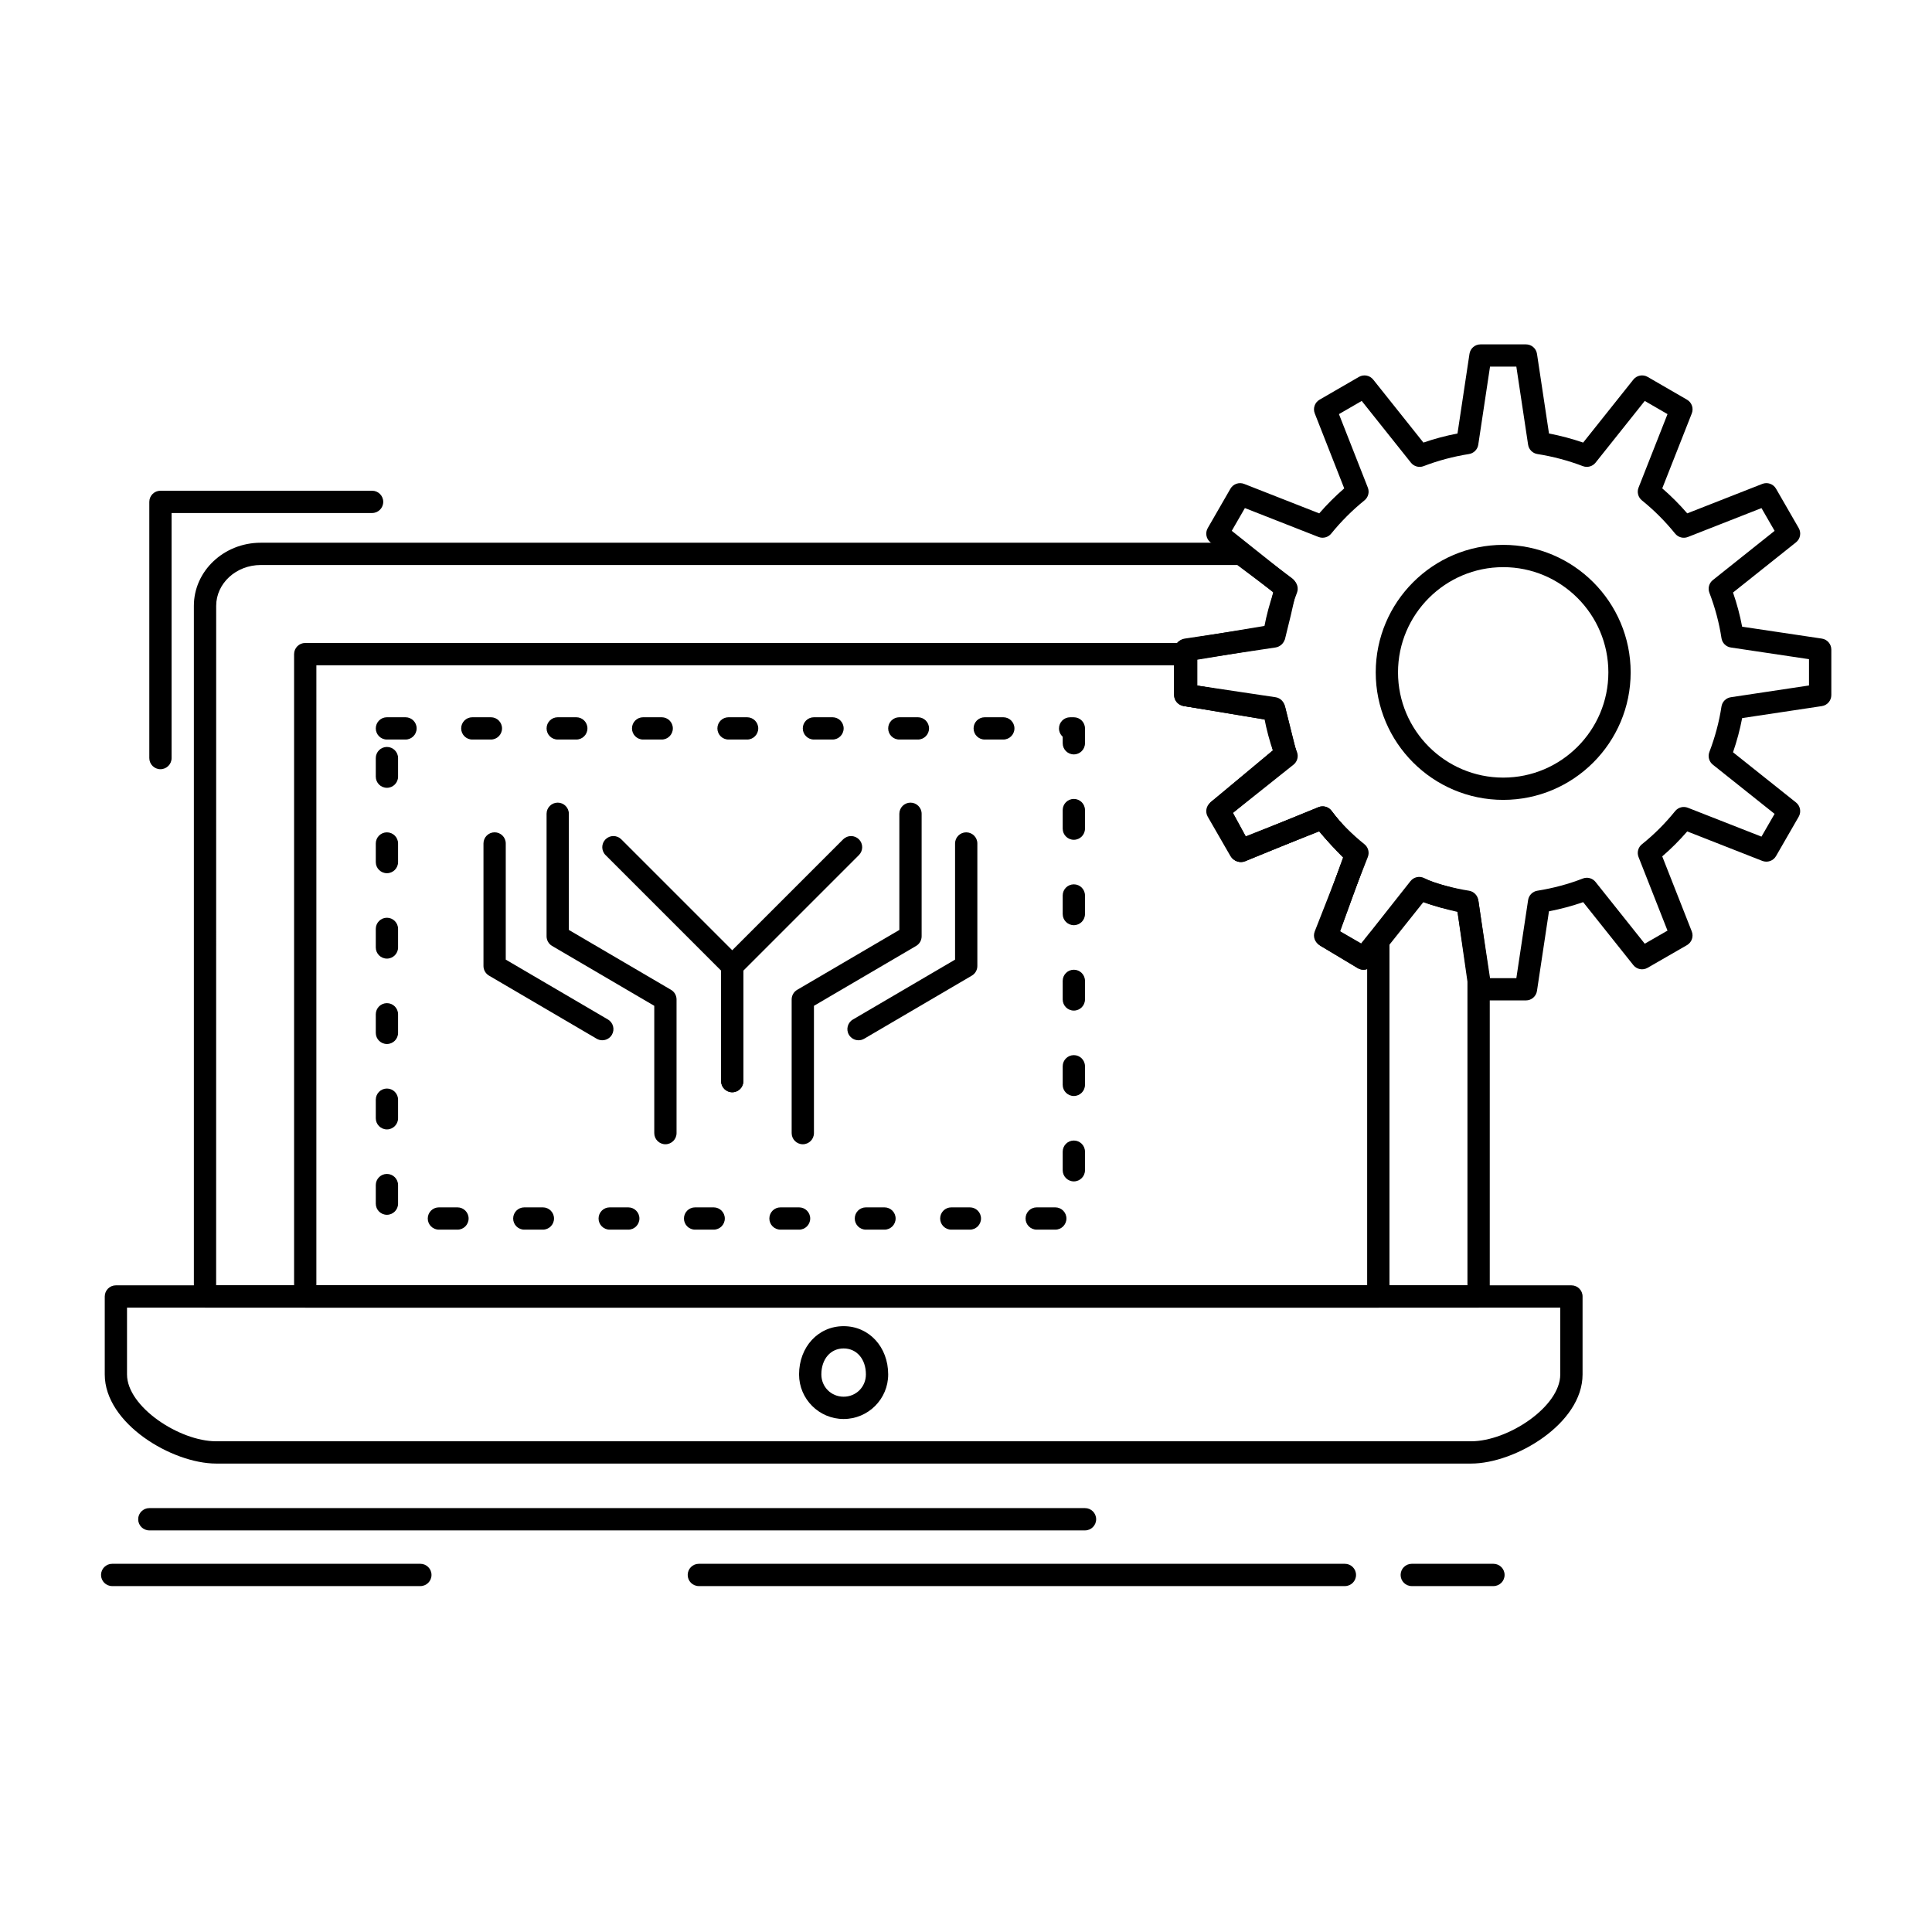 <?xml version="1.0" encoding="UTF-8"?>
<!-- Uploaded to: SVG Repo, www.svgrepo.com, Generator: SVG Repo Mixer Tools -->
<svg fill="#000000" width="800px" height="800px" version="1.1" viewBox="144 144 512 512" xmlns="http://www.w3.org/2000/svg">
 <g>
  <path d="m535.84 490.53h-337.51c-1.629 0-2.953-1.32-2.953-2.953v-183.02c0-9.223 7.945-16.727 17.711-16.727h259.78c0.637 0 1.258 0.207 1.77 0.59l11.809 8.855c0.91 0.684 1.348 1.824 1.125 2.941-0.996 4.988-2.008 9.023-2.984 12.93-0.285 1.141-1.219 2.004-2.379 2.195l-21.148 3.527v6.805l21.148 3.527c1.16 0.191 2.094 1.055 2.379 2.195l2.953 11.809c0.273 1.098-0.102 2.258-0.973 2.984l-15.848 13.207 3.477 6.375 19.203-7.856c1.242-0.508 2.672-0.113 3.481 0.961 2.824 3.769 5.621 6.562 8.582 9.523 0.812 0.812 1.078 2.019 0.688 3.094l-7.039 19.359 5.523 3.316 13.152-16.656c0.867-1.098 2.387-1.438 3.637-0.812 2.996 1.496 6.809 2.414 10.176 3.223 0.691 0.168 1.367 0.328 2.012 0.488 1.164 0.293 2.035 1.258 2.207 2.445l2.953 20.664c0.02 0.137 0.031 0.277 0.031 0.418v83.641c-0.004 1.633-1.328 2.953-2.957 2.953zm-334.56-5.902h331.61v-80.48l-2.641-18.477c-0.012-0.004-0.023-0.008-0.035-0.008-2.938-0.707-6.191-1.488-9.219-2.695l-13.34 16.895c-0.922 1.164-2.562 1.469-3.836 0.703l-9.84-5.902c-1.211-0.727-1.738-2.211-1.254-3.539l7.231-19.883c-2.102-2.117-4.242-4.348-6.394-7.016l-19.578 8.008c-1.391 0.57-2.988 0.004-3.711-1.32l-5.902-10.824c-0.676-1.238-0.379-2.777 0.703-3.68l16.289-13.574-2.031-8.133-21.707-3.617c-1.422-0.238-2.469-1.469-2.469-2.91v-11.809c0-1.441 1.043-2.676 2.469-2.91l21.707-3.617c0.688-2.769 1.387-5.664 2.082-8.961l-9.523-7.144h-258.79c-6.512 0-11.809 4.856-11.809 10.824z"/>
  <path d="m509.27 490.53h-284.38c-1.629 0-2.953-1.32-2.953-2.953v-170.23c0-1.629 1.32-2.953 2.953-2.953h233.21c1.629 0 2.953 1.32 2.953 2.953v8.324l21.148 3.527c1.16 0.191 2.094 1.055 2.379 2.195l2.953 11.809c0.273 1.098-0.102 2.258-0.973 2.984l-15.848 13.207 3.477 6.375 19.203-7.856c1.242-0.508 2.672-0.113 3.481 0.961 2.824 3.769 5.621 6.562 8.582 9.523 0.812 0.812 1.078 2.019 0.688 3.094l-7.039 19.359 5.539 3.324 2.324-2.906c0.785-0.977 2.102-1.355 3.281-0.941 1.184 0.414 1.977 1.531 1.977 2.785v94.465c-0.008 1.637-1.328 2.957-2.957 2.957zm-281.43-5.902h278.47v-83.809c-0.805 0.285-1.723 0.215-2.504-0.25l-9.84-5.902c-1.211-0.727-1.738-2.211-1.254-3.539l7.231-19.883c-2.102-2.117-4.242-4.348-6.394-7.016l-19.578 8.008c-1.391 0.57-2.988 0.004-3.711-1.32l-5.902-10.824c-0.676-1.238-0.379-2.777 0.703-3.68l16.289-13.574-2.031-8.133-21.707-3.617c-1.422-0.238-2.469-1.469-2.469-2.91v-7.871h-227.3z"/>
  <path d="m186.52 347.85c-1.629 0-2.953-1.32-2.953-2.953v-67.895c0-1.629 1.32-2.953 2.953-2.953h56.09c1.629 0 2.953 1.32 2.953 2.953 0 1.629-1.32 2.953-2.953 2.953h-53.137v64.945c0 1.629-1.324 2.949-2.953 2.949z"/>
  <path d="m533.87 531.86h-332.59c-11.656 0-29.52-10.578-29.52-23.617v-20.664c0-1.629 1.32-2.953 2.953-2.953h385.73c1.629 0 2.953 1.32 2.953 2.953v20.664c-0.004 13.039-17.867 23.617-29.523 23.617zm-356.21-41.328v17.711c0 8.551 13.859 17.711 23.617 17.711h332.59c9.754 0 23.617-9.16 23.617-17.711v-17.711z"/>
  <path d="m431.54 549.57h-247.97c-1.629 0-2.953-1.32-2.953-2.953 0-1.629 1.32-2.953 2.953-2.953h247.97c1.629 0 2.953 1.32 2.953 2.953 0 1.629-1.32 2.953-2.953 2.953z"/>
  <path d="m500.41 564.33h-171.21c-1.629 0-2.953-1.32-2.953-2.953 0-1.629 1.32-2.953 2.953-2.953h171.21c1.629 0 2.953 1.32 2.953 2.953 0 1.633-1.32 2.953-2.953 2.953z"/>
  <path d="m539.78 564.33h-21.648c-1.629 0-2.953-1.32-2.953-2.953 0-1.629 1.32-2.953 2.953-2.953h21.648c1.629 0 2.953 1.32 2.953 2.953-0.004 1.633-1.324 2.953-2.953 2.953z"/>
  <path d="m255.4 564.33h-81.672c-1.629 0-2.953-1.32-2.953-2.953 0-1.629 1.32-2.953 2.953-2.953h81.672c1.629 0 2.953 1.32 2.953 2.953 0 1.633-1.32 2.953-2.953 2.953z"/>
  <path d="m367.57 520.05c-6.512 0-11.809-5.297-11.809-11.809 0-7.293 5.078-12.793 11.809-12.793s11.809 5.5 11.809 12.793c0 6.512-5.297 11.809-11.809 11.809zm0-18.699c-3.477 0-5.902 2.832-5.902 6.887 0 3.309 2.594 5.902 5.902 5.902 3.309 0 5.902-2.594 5.902-5.902 0.004-4.051-2.426-6.887-5.902-6.887z"/>
  <path d="m423.66 469.87h-4.922c-1.629 0-2.953-1.32-2.953-2.953 0-1.629 1.32-2.953 2.953-2.953h4.922c1.629 0 2.953 1.32 2.953 2.953 0 1.633-1.324 2.953-2.953 2.953zm-22.633 0h-4.922c-1.629 0-2.953-1.32-2.953-2.953 0-1.629 1.32-2.953 2.953-2.953h4.922c1.629 0 2.953 1.32 2.953 2.953 0 1.633-1.32 2.953-2.953 2.953zm-22.633 0h-4.922c-1.629 0-2.953-1.32-2.953-2.953 0-1.629 1.32-2.953 2.953-2.953h4.922c1.629 0 2.953 1.32 2.953 2.953 0 1.633-1.324 2.953-2.953 2.953zm-22.633 0h-4.922c-1.629 0-2.953-1.32-2.953-2.953 0-1.629 1.32-2.953 2.953-2.953h4.922c1.629 0 2.953 1.32 2.953 2.953 0 1.633-1.32 2.953-2.953 2.953zm-22.633 0h-4.922c-1.629 0-2.953-1.32-2.953-2.953 0-1.629 1.32-2.953 2.953-2.953h4.922c1.629 0 2.953 1.32 2.953 2.953 0 1.633-1.32 2.953-2.953 2.953zm-22.629 0h-4.922c-1.629 0-2.953-1.32-2.953-2.953 0-1.629 1.32-2.953 2.953-2.953h4.922c1.629 0 2.953 1.32 2.953 2.953-0.004 1.633-1.324 2.953-2.953 2.953zm-22.633 0h-4.922c-1.629 0-2.953-1.32-2.953-2.953 0-1.629 1.32-2.953 2.953-2.953h4.922c1.629 0 2.953 1.32 2.953 2.953 0 1.633-1.324 2.953-2.953 2.953zm-22.633 0h-4.922c-1.629 0-2.953-1.32-2.953-2.953 0-1.629 1.32-2.953 2.953-2.953h4.922c1.629 0 2.953 1.32 2.953 2.953 0 1.633-1.324 2.953-2.953 2.953zm-18.695-3.938c-1.629 0-2.953-1.32-2.953-2.953v-4.922c0-1.629 1.32-2.953 2.953-2.953 1.629 0 2.953 1.32 2.953 2.953v4.922c0 1.633-1.324 2.953-2.953 2.953zm182.04-8.852c-1.629 0-2.953-1.32-2.953-2.953v-4.922c0-1.629 1.32-2.953 2.953-2.953 1.629 0 2.953 1.32 2.953 2.953v4.922c0 1.629-1.32 2.953-2.953 2.953zm-182.04-13.777c-1.629 0-2.953-1.32-2.953-2.953v-4.922c0-1.629 1.32-2.953 2.953-2.953 1.629 0 2.953 1.32 2.953 2.953v4.922c0 1.629-1.324 2.953-2.953 2.953zm182.04-8.855c-1.629 0-2.953-1.32-2.953-2.953v-4.922c0-1.629 1.32-2.953 2.953-2.953 1.629 0 2.953 1.32 2.953 2.953v4.922c0 1.629-1.32 2.953-2.953 2.953zm-182.04-13.777c-1.629 0-2.953-1.32-2.953-2.953v-4.922c0-1.629 1.32-2.953 2.953-2.953 1.629 0 2.953 1.32 2.953 2.953v4.922c0 1.633-1.324 2.953-2.953 2.953zm182.04-8.855c-1.629 0-2.953-1.32-2.953-2.953v-4.922c0-1.629 1.32-2.953 2.953-2.953 1.629 0 2.953 1.32 2.953 2.953v4.922c0 1.633-1.32 2.953-2.953 2.953zm-182.04-13.777c-1.629 0-2.953-1.32-2.953-2.953v-4.922c0-1.629 1.32-2.953 2.953-2.953 1.629 0 2.953 1.32 2.953 2.953v4.922c0 1.633-1.324 2.953-2.953 2.953zm182.04-8.855c-1.629 0-2.953-1.32-2.953-2.953v-4.922c0-1.629 1.32-2.953 2.953-2.953 1.629 0 2.953 1.32 2.953 2.953v4.922c0 1.633-1.32 2.953-2.953 2.953zm-182.04-13.777c-1.629 0-2.953-1.32-2.953-2.953v-4.922c0-1.629 1.32-2.953 2.953-2.953 1.629 0 2.953 1.32 2.953 2.953v4.922c0 1.633-1.324 2.953-2.953 2.953zm182.04-8.855c-1.629 0-2.953-1.32-2.953-2.953v-4.922c0-1.629 1.32-2.953 2.953-2.953 1.629 0 2.953 1.32 2.953 2.953v4.922c0 1.633-1.32 2.953-2.953 2.953zm-182.04-13.777c-1.629 0-2.953-1.32-2.953-2.953v-4.922c0-1.629 1.32-2.953 2.953-2.953 1.629 0 2.953 1.32 2.953 2.953v4.922c0 1.633-1.324 2.953-2.953 2.953zm182.04-8.852c-1.629 0-2.953-1.32-2.953-2.953v-1.734c-0.602-0.539-0.984-1.328-0.984-2.199 0-1.629 1.32-2.953 2.953-2.953h0.984c1.629 0 2.953 1.32 2.953 2.953v3.938c0 1.625-1.32 2.949-2.953 2.949zm-18.695-3.938h-4.922c-1.629 0-2.953-1.32-2.953-2.953 0-1.629 1.32-2.953 2.953-2.953h4.922c1.629 0 2.953 1.32 2.953 2.953 0 1.633-1.32 2.953-2.953 2.953zm-22.633 0h-4.922c-1.629 0-2.953-1.32-2.953-2.953 0-1.629 1.32-2.953 2.953-2.953h4.922c1.629 0 2.953 1.32 2.953 2.953 0 1.633-1.32 2.953-2.953 2.953zm-22.629 0h-4.922c-1.629 0-2.953-1.32-2.953-2.953 0-1.629 1.32-2.953 2.953-2.953h4.922c1.629 0 2.953 1.32 2.953 2.953-0.004 1.633-1.324 2.953-2.953 2.953zm-22.633 0h-4.922c-1.629 0-2.953-1.32-2.953-2.953 0-1.629 1.32-2.953 2.953-2.953h4.922c1.629 0 2.953 1.32 2.953 2.953 0 1.633-1.324 2.953-2.953 2.953zm-22.633 0h-4.922c-1.629 0-2.953-1.32-2.953-2.953 0-1.629 1.32-2.953 2.953-2.953h4.922c1.629 0 2.953 1.32 2.953 2.953 0 1.633-1.324 2.953-2.953 2.953zm-22.633 0h-4.922c-1.629 0-2.953-1.32-2.953-2.953 0-1.629 1.32-2.953 2.953-2.953h4.922c1.629 0 2.953 1.32 2.953 2.953 0 1.633-1.32 2.953-2.953 2.953zm-22.633 0h-4.922c-1.629 0-2.953-1.32-2.953-2.953 0-1.629 1.32-2.953 2.953-2.953h4.922c1.629 0 2.953 1.32 2.953 2.953 0 1.633-1.32 2.953-2.953 2.953zm-22.629 0h-4.922c-1.629 0-2.953-1.32-2.953-2.953 0-1.629 1.32-2.953 2.953-2.953h4.922c1.629 0 2.953 1.32 2.953 2.953-0.004 1.633-1.324 2.953-2.953 2.953z"/>
  <path d="m356.75 447.24c-1.629 0-2.953-1.32-2.953-2.953v-35.426c0-1.047 0.555-2.016 1.461-2.547l27.078-15.871v-30.781c0-1.629 1.32-2.953 2.953-2.953 1.629 0 2.953 1.32 2.953 2.953v32.473c0 1.047-0.555 2.016-1.461 2.547l-27.078 15.871v33.734c0 1.629-1.32 2.953-2.953 2.953z"/>
  <path d="m338.05 433.46c-1.629 0-2.953-1.32-2.953-2.953v-30.504c0-0.781 0.312-1.535 0.863-2.086l31.488-31.488c1.152-1.152 3.023-1.152 4.176 0 1.152 1.152 1.152 3.023 0 4.176l-30.625 30.625v29.281c0.004 1.629-1.316 2.949-2.949 2.949z"/>
  <path d="m320.34 447.24c-1.629 0-2.953-1.32-2.953-2.953v-33.734l-27.078-15.871c-0.902-0.531-1.461-1.5-1.461-2.547v-32.473c0-1.629 1.32-2.953 2.953-2.953 1.629 0 2.953 1.32 2.953 2.953v30.781l27.078 15.871c0.902 0.531 1.461 1.5 1.461 2.547v35.426c0 1.629-1.324 2.953-2.953 2.953z"/>
  <path d="m338.05 433.46c-1.629 0-2.953-1.32-2.953-2.953v-29.281l-30.625-30.625c-1.152-1.152-1.152-3.023 0-4.176 1.152-1.152 3.023-1.152 4.176 0l31.488 31.488c0.555 0.555 0.863 1.305 0.863 2.086v30.504c0.004 1.637-1.316 2.957-2.949 2.957z"/>
  <path d="m303.61 419.68c-0.508 0-1.02-0.133-1.488-0.406l-28.535-16.727c-0.902-0.531-1.461-1.5-1.461-2.547v-32.473c0-1.629 1.32-2.953 2.953-2.953 1.629 0 2.953 1.32 2.953 2.953v30.781l27.078 15.871c1.406 0.824 1.879 2.633 1.055 4.039-0.555 0.941-1.543 1.461-2.555 1.461z"/>
  <path d="m371.52 419.68c-1.012 0-2-0.523-2.551-1.457-0.824-1.406-0.352-3.215 1.055-4.039l27.078-15.871v-30.781c0-1.629 1.32-2.953 2.953-2.953 1.629 0 2.953 1.32 2.953 2.953v32.473c0 1.047-0.555 2.016-1.461 2.547l-28.535 16.727c-0.473 0.273-0.988 0.402-1.492 0.402z"/>
  <path d="m548.39 409.12h-12.055c-1.461 0-2.699-1.07-2.918-2.512l-3.176-21.105c-3.109-0.598-6.137-1.41-9.039-2.422l-13.293 16.68c-0.91 1.141-2.516 1.445-3.781 0.719l-10.434-6.012c-1.266-0.73-1.809-2.277-1.273-3.637l7.809-19.887c-2.352-2.023-4.566-4.234-6.621-6.609l-19.895 7.809c-1.355 0.535-2.906-0.008-3.637-1.273l-6.012-10.434c-0.727-1.266-0.426-2.871 0.719-3.781l16.691-13.297c-1.035-2.996-1.844-6.023-2.418-9.055l-21.117-3.152c-1.445-0.215-2.516-1.457-2.516-2.918v-12.078c0-1.461 1.07-2.703 2.516-2.918l21.117-3.152c0.574-3.027 1.383-6.059 2.418-9.055l-16.691-13.301c-1.141-0.91-1.449-2.519-0.719-3.781l6.012-10.434c0.73-1.266 2.277-1.805 3.637-1.273l19.895 7.809c2.047-2.359 4.266-4.578 6.625-6.625l-7.809-19.867c-0.535-1.359 0.004-2.902 1.27-3.637l10.434-6.039c1.266-0.73 2.879-0.43 3.789 0.715l13.301 16.688c2.918-1.008 5.941-1.812 9.031-2.406l3.176-21.105c0.219-1.445 1.457-2.512 2.918-2.512h12.055c1.461 0 2.699 1.066 2.918 2.512l3.18 21.105c3.086 0.594 6.117 1.398 9.055 2.41l13.301-16.691c0.91-1.145 2.523-1.449 3.789-0.715l10.434 6.039c1.266 0.73 1.801 2.277 1.266 3.637l-7.828 19.859c2.34 2.023 4.559 4.242 6.621 6.629l19.895-7.809c1.355-0.535 2.906 0.008 3.637 1.273l6.012 10.434c0.727 1.266 0.426 2.871-0.719 3.781l-16.691 13.301c1.035 2.992 1.844 6.023 2.418 9.055l21.117 3.152c1.445 0.215 2.516 1.457 2.516 2.918v12.055c0 1.461-1.07 2.703-2.512 2.918l-21.121 3.176c-0.574 3.031-1.383 6.062-2.418 9.059l16.688 13.297c1.141 0.91 1.449 2.519 0.719 3.781l-6.012 10.434c-0.73 1.266-2.277 1.809-3.637 1.273l-19.895-7.809c-2.074 2.398-4.293 4.609-6.621 6.613l7.824 19.879c0.535 1.359-0.004 2.91-1.273 3.641l-10.434 6.012c-1.266 0.73-2.871 0.426-3.781-0.719l-13.293-16.684c-2.918 1.016-5.953 1.828-9.062 2.426l-3.18 21.105c-0.219 1.445-1.461 2.512-2.918 2.512zm-9.516-5.902h6.973l3.117-20.691c0.191-1.273 1.184-2.273 2.457-2.477 4.188-0.668 8.238-1.754 12.039-3.231 1.211-0.469 2.574-0.098 3.379 0.914l13.039 16.363 6.027-3.473-7.676-19.504c-0.473-1.207-0.105-2.582 0.906-3.391 3.16-2.516 6.121-5.469 8.797-8.777 0.809-1 2.176-1.359 3.371-0.887l19.504 7.652 3.477-6.031-16.363-13.039c-1.004-0.801-1.375-2.16-0.918-3.363 1.516-3.965 2.594-8.012 3.203-12.031 0.195-1.281 1.199-2.285 2.481-2.477l20.719-3.117v-6.969l-20.715-3.094c-1.281-0.191-2.289-1.195-2.481-2.477-0.609-4.019-1.688-8.07-3.203-12.031-0.461-1.203-0.09-2.562 0.918-3.363l16.363-13.039-3.477-6.031-19.504 7.656c-1.199 0.469-2.562 0.109-3.371-0.887-2.66-3.285-5.625-6.25-8.809-8.812-1.004-0.809-1.371-2.18-0.895-3.383l7.676-19.48-6.031-3.492-13.039 16.359c-0.801 1.004-2.164 1.375-3.363 0.918-3.848-1.469-7.906-2.551-12.055-3.207-1.27-0.203-2.266-1.203-2.457-2.477l-3.117-20.691h-6.973l-3.117 20.691c-0.191 1.273-1.188 2.273-2.457 2.477-4.16 0.66-8.207 1.738-12.023 3.207-1.199 0.465-2.562 0.09-3.367-0.918l-13.039-16.359-6.035 3.492 7.656 19.48c0.473 1.199 0.109 2.562-0.887 3.371-3.231 2.621-6.199 5.586-8.82 8.816-0.809 1-2.176 1.359-3.371 0.887l-19.504-7.656-3.477 6.031 16.363 13.039c1.004 0.801 1.375 2.16 0.918 3.363-1.516 3.969-2.598 8.016-3.207 12.035-0.195 1.281-1.203 2.285-2.481 2.477l-20.715 3.094v6.992l20.715 3.094c1.281 0.191 2.285 1.195 2.481 2.477 0.613 4.019 1.691 8.066 3.207 12.035 0.457 1.203 0.086 2.562-0.918 3.363l-16.363 13.039 3.477 6.031 19.504-7.656c1.199-0.469 2.562-0.109 3.371 0.887 2.641 3.254 5.602 6.211 8.809 8.785 1.008 0.809 1.371 2.18 0.898 3.383l-7.656 19.504 6.031 3.477 13.039-16.363c0.805-1.012 2.176-1.379 3.383-0.91 3.769 1.473 7.812 2.559 12.008 3.227 1.27 0.203 2.266 1.203 2.457 2.477zm3.5-47.242c-18.633 0-33.793-15.16-33.793-33.789 0-18.633 15.16-33.793 33.793-33.793 18.617 0 33.766 15.16 33.766 33.793s-15.148 33.789-33.766 33.789zm0-61.676c-15.379 0-27.887 12.512-27.887 27.887s12.512 27.887 27.887 27.887c15.359 0 27.859-12.508 27.859-27.887s-12.496-27.887-27.859-27.887z"/>
 </g>
</svg>